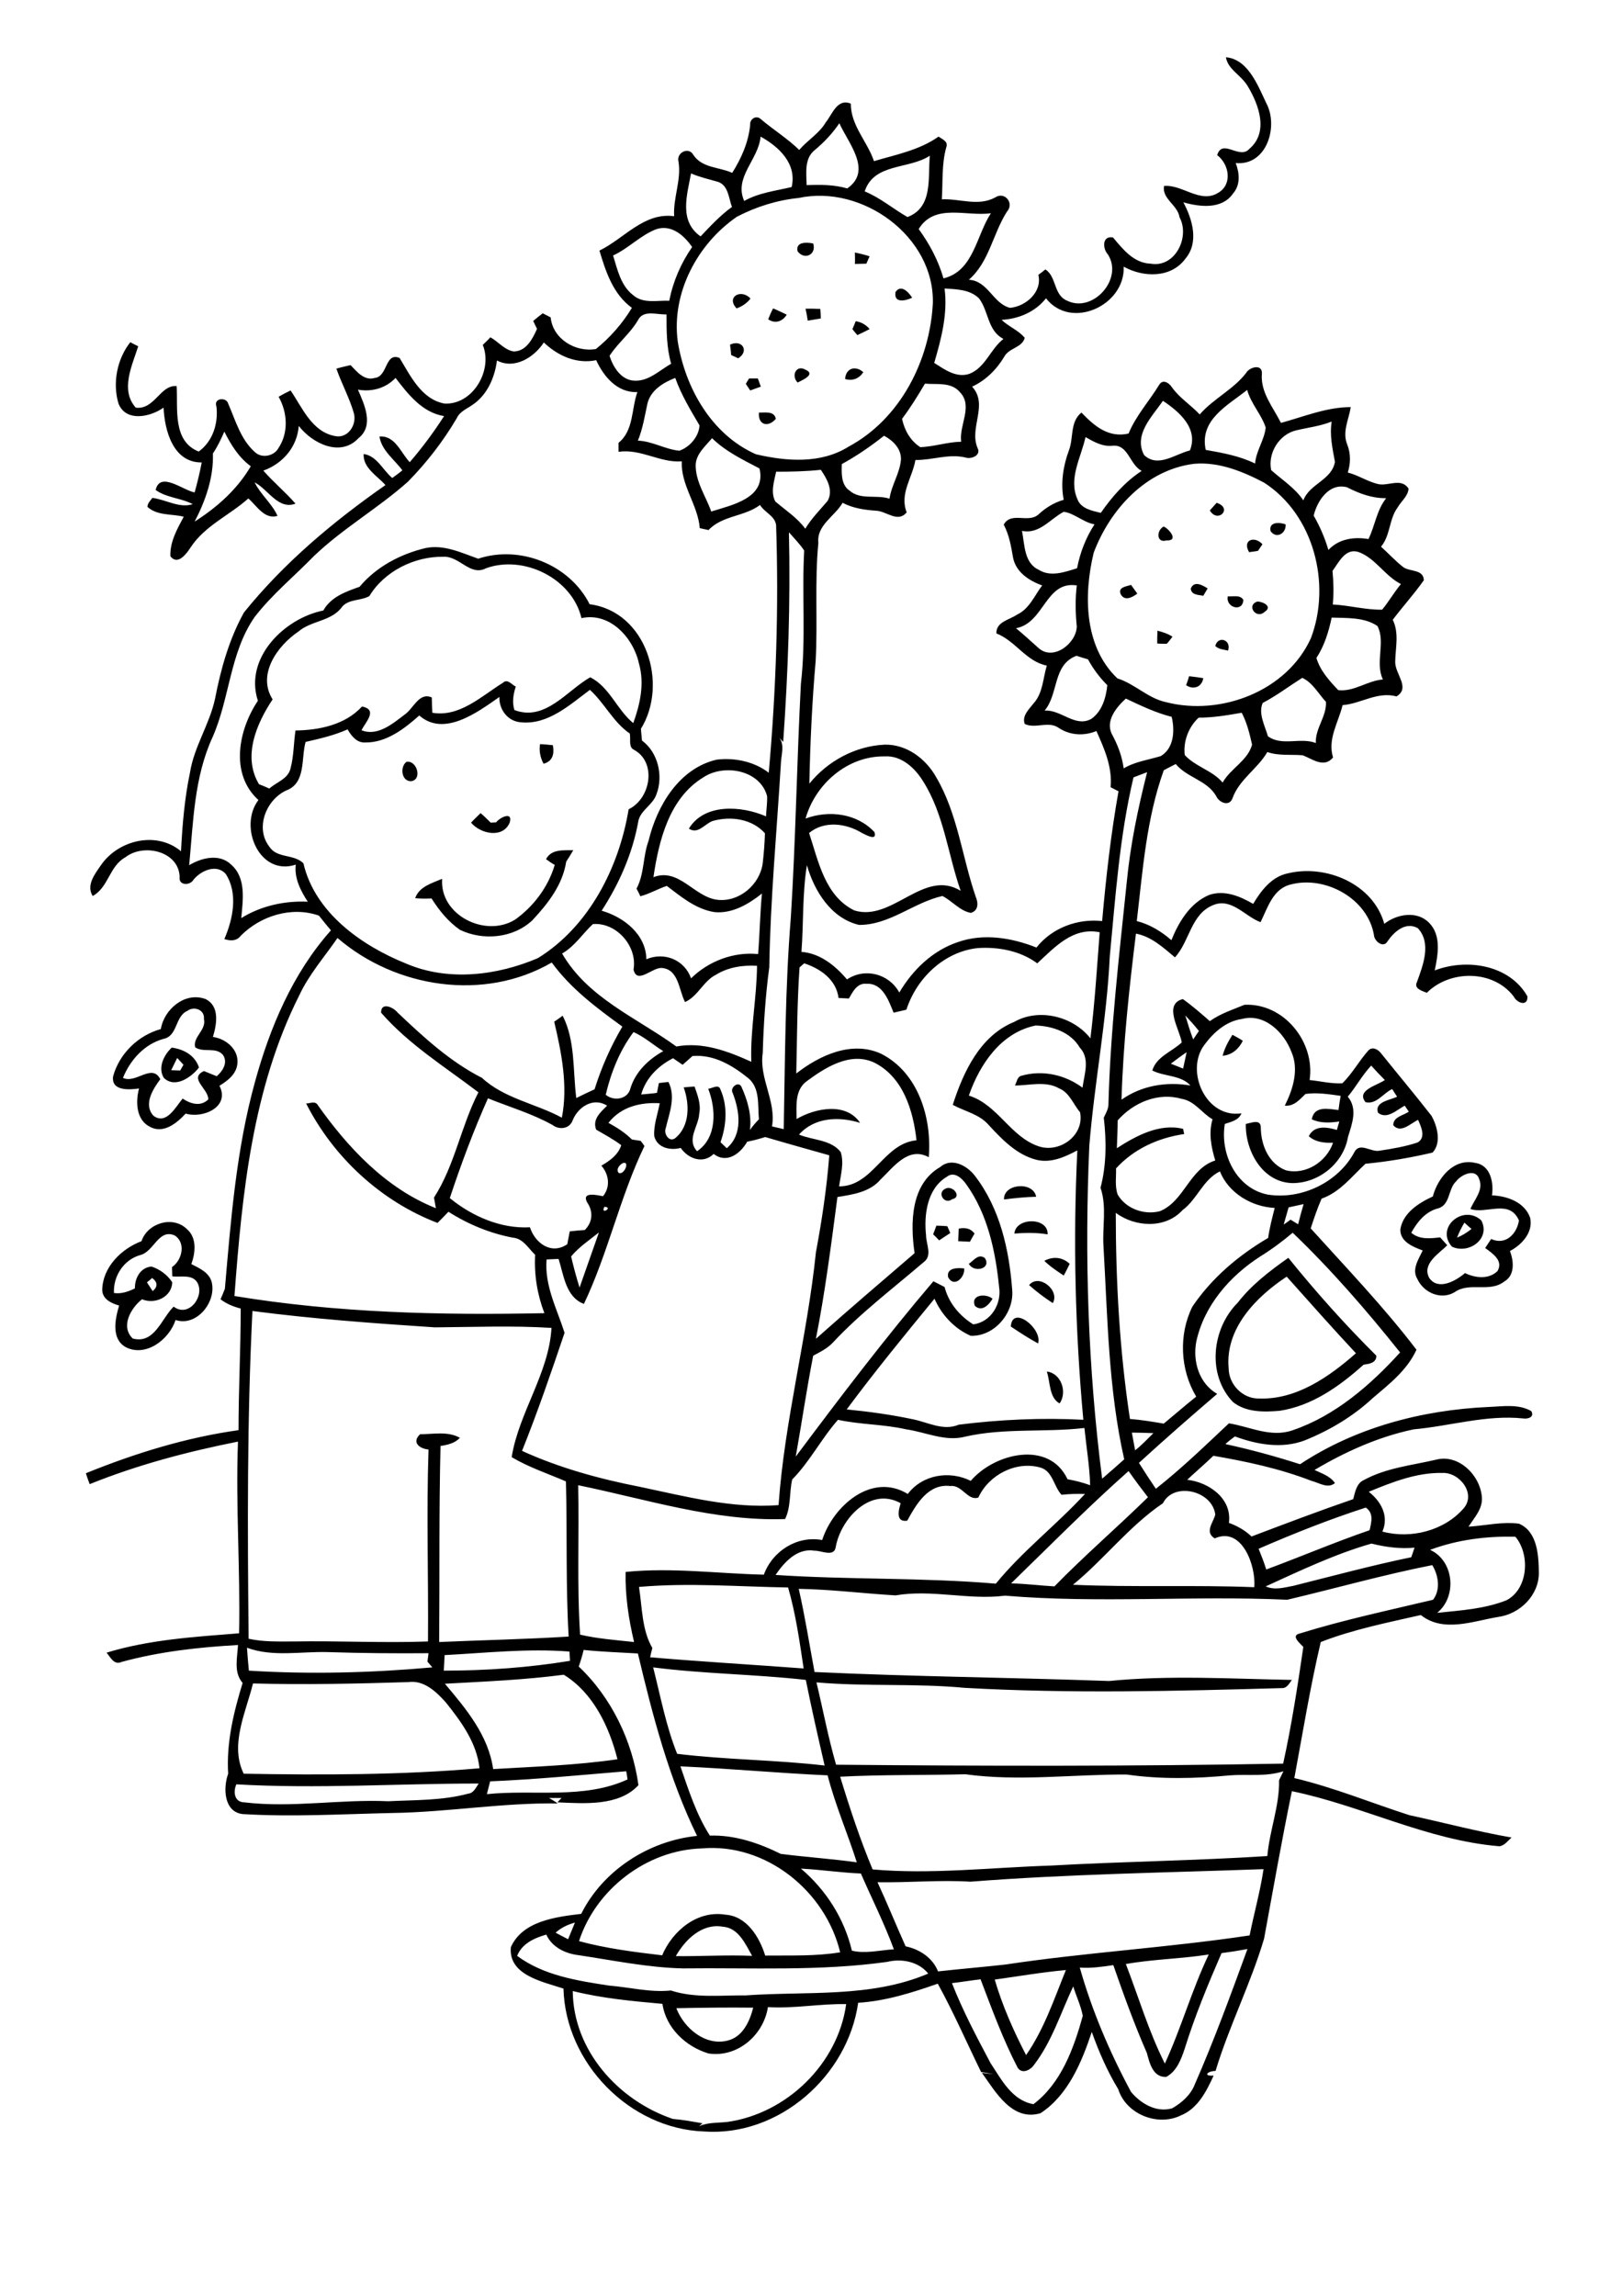 <?xml version="1.0" encoding="utf-8"?>
<!-- Generator: Adobe Illustrator 21.0.2, SVG Export Plug-In . SVG Version: 6.00 Build 0)  -->
<svg version="1.2" baseProfile="tiny" id="Layer_1" xmlns="http://www.w3.org/2000/svg" xmlns:xlink="http://www.w3.org/1999/xlink"
	 x="0px" y="0px" viewBox="0 0 595 842" overflow="scroll" xml:space="preserve">
<g>
	<path d="M384,503c5.3,0.6,7.6,7.6,4.7,11.7C384.8,512.6,385.3,506.8,384,503 M370.8,486.5c0.5-8.1,11.7,0.8,10,6.2
		C377.3,490.8,374.1,488.7,370.8,486.5 M357.6,478.9c-1.6-4.2,4.1-4.6,6.5-2.6C362.8,478.5,360.2,481.3,357.6,478.9 M377.5,471.3
		c3.6-4.4,11.4,1.9,8.7,6.6C383.1,475.9,380.2,473.7,377.5,471.3 M347.8,468.4c-0.7-3.5,3.5-3.5,5.9-3.2
		C354,468.6,349.9,472.4,347.8,468.4 M450.7,501.7c0,6,5.1,11.3,11.1,11.2c13.7,0.5,25.7-7.9,35.6-16.6c-8.6-9.2-17-18.7-25.4-28.1
		C460.8,475.6,449.4,487.2,450.7,501.7 M454,477.8c5.1-6.6,11.8-11.7,18.6-16.5c10.1,12.5,20.9,24.6,32.3,35.9c0,2.7-2.7,3-4.7,3.3
		c-8.8,7.9-18.9,15.1-30.8,16.9c-5.8,0.5-12.3,0.6-17.1-3.2C442.7,504.2,444.5,487.3,454,477.8 M383.1,462.4
		c3.2-1.7,6.6-1.4,9.3,1.1c-0.7,1.4-1.4,2.9-2.2,4.3C387.7,466.1,385.2,464.5,383.1,462.4 M355.4,463.5c1.8-1.2,3.5-3.9,5.9-2.1
		C363.8,465.4,357.2,466.9,355.4,463.5 M351.7,450.6c2.3-0.5,4.4-0.1,5.8,1.8c-0.4,0.7-1.3,2.2-1.7,3c-1.4-0.1-2.9-0.1-4.3-0.2
		C351.6,453.7,351.6,452.1,351.7,450.6 M343.5,449.5c1.3,0,2.7,0.1,4,0.2c0.3,0.6,0.8,1.9,1.1,2.5c-1.4,0.9-2.7,1.8-4.1,2.7
		c-0.5-0.6-1.6-1.7-2.2-2.2C342.7,451.6,343.1,450.5,343.5,449.5 M372.1,452.4c0.5-6,12.5-6.1,12.2,0.3
		C380.2,452,376.1,452.1,372.1,452.4 M53.9,470.3c0.7,1.1,1.4,2.1,2.1,3.2c2-1.6,1.8-3.4-0.2-4.8C55.4,469.1,54.4,469.9,53.9,470.3
		 M51.4,460.3c-6,1.7-9.9,7.7-9.6,13.9c2.7,0.4,5.3-0.5,7.7-1.7c-0.1-3.7,2-7.7,6.1-8c3,1,5.8,3,7.6,5.8c-0.2,5.4-6.4,8.2-11.1,6.2
		c-4.1,3.2-8,10-3.4,14.4c8,2.1,10.5-7.3,15-11.7c5.5,4.2,11.5-3.8,8.7-8.8c-1.9-3.2-6.1-1.9-9.2-2.3c0-0.9-0.1-2.6-0.1-3.4
		c3.7-2.5,5.2-8.9,1-11.6C58.1,450.5,56.5,459.1,51.4,460.3 M51.9,455.2c2.2-6.6,11.4-9.5,16.6-4.5c3.8,3.2,3.2,8.7,1.7,12.9
		c2.9,1.5,6.4,3,7.4,6.4c2,7.3-5.4,16.7-13.2,14.1c-2.3,7.1-10.8,13.7-18.2,10c-5.5-3-4-10.3-2.5-15.3c-2.9-0.8-6.2-2.4-6.2-5.8
		C37.7,464.7,44.5,458,51.9,455.2 M537.2,448.4c-1.1,1.8-2,3.6-2.7,5.5c1.9-0.8,3.7-1.9,5.3-3.2C538.9,450,538.1,449.2,537.2,448.4
		 M532.6,457.2c-6.2-7.1,4.3-15.7,10.8-9.6C546.9,454.4,538.7,460.1,532.6,457.2 M346.7,436c2.7-1.6,6.4,3,2.6,3.8
		C346.5,442,343.6,437.5,346.7,436 M368.3,439.9c-0.3-5.8,10.7-6.8,11.8-1C376.1,439,372.2,439.4,368.3,439.9 M534.2,433.2
		c-3.1,2.8-2.1,8.8-6.8,10c-4.5,1.2-7.5,4.9-9.7,8.9c3,2.6,7,2.1,10.6,1.7c0.9,1,1.7,1.9,2.6,2.9c-3.1,3.1-9.4,6.8-6.6,12
		c3.3,4.7,9.7,1.1,13.1-1.8c3.8,1.8,8.6,2.4,11.9-0.7c2.3-3.9-1.8-6.5-4.5-8.5c0.7-1.1,1.5-2.2,2.2-3.3c5.3,2.4,9.4-1.8,10.2-6.8
		c-3.5-8-11.9-2.2-17.8-4.2c1.4-3.5,4.9-6.9,3.2-11C541.3,428.3,536,430.8,534.2,433.2 M525.6,438.8c1.8-6.8,7.7-14.2,15.6-12.3
		c5.6,0.8,6.8,7.3,6.1,11.9c5.6,0.2,12,2.5,14,8.2c1.2,5.3-3,9.9-7.4,12.2c1.4,3.7,1.9,8.9-2.1,11.2c-5.4,4.2-12.7,0-18.2,3.9
		c-5,3-11.4,0.2-13.7-4.9c-2.1-3.5,0.5-7.2,2-10.4c-3.5-1.3-8.4-3.2-8.2-7.8C514.7,444.8,520.4,441.2,525.6,438.8 M62.8,392.5
		c0.8,0,2.5,0.1,3.3,0.1c0.3-0.5,0.9-1.6,1.2-2.1c-0.8-0.8-1.5-1.7-2.3-2.5C64.3,389.4,63.6,390.9,62.8,392.5 M60.1,395.3
		c-2.3-3.7,0-8.4,2.9-11.1c4.4,0.6,8.5,2.8,10,7.3C70.2,395.1,64.2,399.3,60.1,395.3 M448.5,387.2c0.7-2.8,2.1-5.3,3.6-7.7
		c1.3,0.7,2.6,1.4,3.8,2.2C454.5,384.6,452,386.9,448.5,387.2 M68.8,370.7c-4.7,2-3.5,9.2-8.8,10.3c-7,1.9-12.2,7.7-14.9,14.3
		c4.7,2.3,10.7-5.5,13.7,0.5c-2.7,3.6-6.3,9.3-2.5,13.4c4.7,3.5,8.1-3.2,10.7-6.3c2.8,1.9,6.6,3.1,9.4,0.3c0.1-3.9-7.3-7.7-1.6-10.4
		c1.6,0.6,3.1,1.3,4.7,1.9c2.2-1.9,4.2-5,2.3-7.8c-2.6-3.1-7.1-0.7-10.2-2.8c-1-3.8,4.2-6.3,3.2-10.4
		C75.2,370.3,71.1,368.9,68.8,370.7 M59,377.4c1.2-7.3,8.9-13.8,16.4-11c5.3,2.6,4.1,9.3,2.7,13.9c4.7,0.6,9.4,4.5,9,9.5
		c-0.2,4-3.5,6.5-6.6,8.4c4,7.8-6.1,12.1-12.4,10.2c-3.2,3.5-8.1,7.5-13,4.9c-5.2-2.5-5.4-9.2-4.1-14.1c-3.6,0.5-10.3,1-9.5-4.5
		C43.8,386.4,50.7,379.7,59,377.4 M200.3,315.1c2-3.8,6.4-3.2,10-3.3c-0.8,1.4-1.7,2.8-2.6,4.2c-1.3,8.5-6.7,15.4-12.4,21.5
		c-7,6.6-18.1,7.6-26.6,3.5c-4.3-3-7.6-7.1-10.4-11.5c-2,0.1-4,0.1-6-0.1c1.5-4.3,6.2-5.5,9.9-7.1c-1,13.3,15.8,21.7,26.7,15
		c6.8-4.8,12.2-12,14.6-20.1C202.7,316.8,201.1,315.7,200.3,315.1 M172.8,301.7c1.1-1.2,2.3-2.3,3.5-3.5c1.3,1.1,2.5,2.3,3.7,3.5
		c0.5,0,1.5-0.1,2-0.1c1.3-1.8,6.2-4.2,5,0C184.6,307.6,176.3,305.9,172.8,301.7 M149.1,279.4c3.9-0.7,5.9,6.6,1.7,7.1
		C147.3,286.6,146.6,281.3,149.1,279.4 M198.1,272.9c1.6,0.1,3.1,0.2,4.7,0.4c0.6,3.1,0,5.9-3.4,6.8
		C198.2,277.9,197.7,275.4,198.1,272.9 M436.2,248c1.7,0.2,3.4,0.4,5.2,0.7c-0.5,3.3-3.6,4.4-6.3,2.6
		C435.4,250.5,436,248.8,436.2,248 M445.8,236.9c1-3.9,6-2.3,4.7,1.7C448.9,238.2,447.1,238.2,445.8,236.9 M424.6,231.3
		c1.9,0.5,3.8,1.1,5.5,2.2c-0.5,0.7-1.5,2-2.1,2.6c-0.9,0-2.6,0-3.5-0.1C424.5,234.5,424.5,232.9,424.6,231.3 M461.3,220.6
		c2.2,0.1,5.6,1.9,2.6,3.8C460.8,227.3,457,221.9,461.3,220.6 M450.4,218.7c1.9,0.2,4.5-0.7,5.7,1.3
		C455.9,224.7,449.5,222.8,450.4,218.7 M411.1,217.9c-1.1-2.6,2.1-2.8,3.8-3.4c0.6,0.8,1.7,2.4,2.3,3.2
		C415.4,219.1,412.5,220.6,411.1,217.9 M436.8,215.9c1.2-3.1,4.3-1.3,6.2-0.1c-0.4,0.7-1.2,2-1.6,2.7
		C439.6,218.1,437.1,218.3,436.8,215.9 M458.2,202.5c-2.6-4.5,2-6.1,4.9-2.9c-0.4,0.6-1.2,1.8-1.6,2.4
		C460.7,202.2,459,202.4,458.2,202.5 M427.9,198.2c-3.8,1.1-3.7-3.8-1-5.1C429,194.1,432.5,198.4,427.9,198.2 M466.1,194.8
		c-0.8-3.5,3.3-3.3,5.5-2.5C471.9,195.6,468.2,197.8,466.1,194.8 M443.8,187.2c0.6-0.7,1.9-2.1,2.5-2.8
		C452.4,186.4,446.7,192.1,443.8,187.2 M278.4,151.3c2.2,0.1,5.6-0.7,6.2,2.3C281.8,156.9,278,155.9,278.4,151.3 M274.8,138.8
		c0.8,0,2.4,0,3.2,0c0.4,1,0.7,2,1.1,3c-1.3,0.5-2.6,0.9-3.9,1.4c-0.4-0.6-1.2-1.8-1.6-2.4C273.8,140.3,274.5,139.3,274.8,138.8
		 M292.6,140.3c-2.5-2.5-0.5-6.7,2.9-4.7C299.4,137.3,294.3,139.4,292.6,140.3 M310,139c0.3-4.1,3.9-5,6.7-2.5
		C315.1,138.9,312.7,139.8,310,139 M267.8,126.4c4.4-2.1,7.2,2.4,3,5c-0.6-0.3-1.9-0.9-2.6-1.2C268.2,129.3,267.9,127.4,267.8,126.4
		 M313.9,117.8c2,0.3,3.8,1.3,5.1,2.9c-1.5,0.8-3,1.5-4.5,2.2c-0.5-0.6-1.4-1.6-1.8-2.2C313,120,313.6,118.6,313.9,117.8
		 M283.6,113.1c1.7,0.7,3.3,1.5,5,2.3c-1.6,2.6-4.3,3.4-6.8,1.7C282.3,115.8,282.9,114.4,283.6,113.1 M295.5,113.2
		c1.8,0,3.6,0,5.4,0.1c0.1,0.9,0.2,2.6,0.2,3.5c-1.6,0.3-3.2,0.5-4.8,0.8C296.1,116.1,295.8,114.6,295.5,113.2 M270.2,113.1
		c-4-4.3,1.8-7.3,5.1-3.6C274,111.2,272.2,112.4,270.2,113.1 M328.5,107.1c2-3,4.9,0.1,6.1,2.1C332.2,110.3,327.8,111.4,328.5,107.1
		 M313.6,92.6c1.8,0.4,3.6,0.8,5.4,1.4c-0.3,0.7-0.9,2-1.2,2.7c-1.4,0-2.8,0.1-4.2,0.1C313.7,95.7,313.6,93.7,313.6,92.6
		 M292.6,92.2c-0.9-3.6,3.4-3.4,5.7-2.9C299.6,93.4,295.1,95.5,292.6,92.2 M248.1,736.5c2.8,7.3,10.6,13.9,18.7,11.9
		c5.6-1.3,8.2-7,9.5-12.1C266.9,736.2,257.5,736.3,248.1,736.5 M210.1,730.2c0.2,21.8,16.7,40.1,36.7,46.9c3.7,0.3,7.3,1,10.9,1.6
		c-0.3,0.3-1,0.8-1.3,1.1c3.3-1.5,7-1.2,10.5-1.6c21.7-3.1,40.5-21.3,43.5-43.2c-9.6-0.2-19.1,1.7-28.7,1.1
		c-1.6,10.3-11.2,18.6-21.8,17c-8.3-2.5-15.6-9.3-16.9-18.2C232,733.9,220.9,732.9,210.1,730.2 M349.2,727.3
		c4,10.2,9.1,19.8,14.2,29.4c4,6,7.8,13.6,15.7,15c10.2-7.7,14.8-20.5,18.1-32.4c-0.7-3.7-2.4-7.2-3.5-10.8
		c-4.6,9.7-7.8,20.2-14.4,28.8c-1.3,1.9-4.4,3.5-6,1c-5.4-10.4-9.4-21.4-13.6-32.4C356.2,726.3,352.7,726.9,349.2,727.3 M364.9,726
		c2.8,9.6,6.9,18.8,11.5,27.7c6.6-9.5,10.3-20.6,14.6-31.2C382.2,723.3,373.6,724.8,364.9,726 M413,720.3
		c4.7,12.2,8.4,24.8,14.3,36.5c6-13,9.9-27,16.1-40C433.3,718.4,423,718.5,413,720.3 M448.1,716.3c-5,11.5-9.8,23.1-13.5,35
		c-1.3,3.9-2.9,8.3-6.8,10.4c-4.9,0.2-6.1-5.1-7.1-8.8c-4.6-10.5-8.5-21.3-12.3-32.2c-4.1,0.6-8.2,1.2-12.3,0.9
		c4.5,15.9,11,31.1,18.8,45.6c3.6,4.3,9.3,7.7,15.1,6c3.5-2,6.8-4.9,8.3-8.8c7.1-16.2,13.2-32.9,19.3-49.6
		C454.3,715.4,451.2,715.9,448.1,716.3 M189.7,717.3c9.7,7.2,22,9.1,33.7,10.9c7.5,0.6,15.1,2.6,22.7,1.8c8.8,2.9,18.4,1.7,27.5,1.8
		c22.4-1.6,45.8,1,66.9-8c-3.5-4.4-9.8-5.6-15-4.3c-24.9,3.5-50,2.1-75,2.4c-13-0.3-25.8-3-38.6-4.9c-4.7-0.6-9.5-3-11.5-7.5
		C195.9,710.8,191.5,712.8,189.7,717.3 M247.9,717.4c9.3,0.1,18.7-0.5,28-0.1c-2.5-4.4-5-10.3-10.8-10.7
		C257.5,705.3,251.4,711.3,247.9,717.4 M203.8,708.8c1.5,0.8,3,1.6,4.6,2.4c0.8-2,1.7-4.1,2.5-6.1
		C208.3,705.8,205.8,707,203.8,708.8 M356,690.1c-11.3-0.7-22.7,0.4-34.1,0.2c3.6,7.8,6.8,15.7,10.3,23.5c5.2,1.1,9.9,4.2,11.9,9.2
		c8.2-0.9,16.4-1.6,24.6-2.5c29.8-4.5,59.9-6.2,89.7-10.7c1.6-8.1,3.9-16.1,5.1-24.3C427.7,686.8,391.7,687.3,356,690.1
		 M293.8,685.3c9.2,7.8,15.9,18.3,18.7,30.1c5,1.2,10.3-0.2,15.4-0.5c-3.5-9.5-8.1-18.6-12.1-27.8
		C308.5,686.8,301.2,685.7,293.8,685.3 M257.4,677.9c-20.1,0.6-38.8,14.9-45,34c10,2.7,20.3,4,30.5,5.2c3.8-9,12.9-16.6,23.2-14.9
		c7.8,0.5,12.5,8.2,14.6,15c9.2-0.1,18.4,0.3,27.5-1.2C302.8,693.5,280.9,675.8,257.4,677.9 M86.7,654.4c-1.2,2.7-0.8,6.5,2.9,6.6
		c17.6,2.1,35.2-1.2,52.8-0.4c9.8-0.5,19.8-0.2,29.4-2.8c2-0.2,2.8-2.3,3.8-3.7C146,654.1,116.4,656.1,86.7,654.4 M451.2,651.1
		c-12.6,1.2-25.4,1.5-37.9-0.3c-19.7-0.1-39.6,2.6-59.2-0.1c-15.3,0.4-30.6,0.1-45.9,0.9c3.5,11.5,7.3,23,11.9,34
		c21.3,1.9,43.5-0.7,65.2-1.4c26.5-1.5,53.1-1.8,79.6-3.5c0.8-9.4,4.5-18.4,4.3-27.8c0.5-1.1,1.1-2.2,1.6-3.3
		C464.3,651.7,457.6,650.6,451.2,651.1 M179.8,653.3c-0.4,1.6-0.8,3.1-1.2,4.7c17.1-1.8,35.5,2,51.6-5.4c-0.1-0.7-0.3-2.2-0.5-3
		C213,651,196.4,652.6,179.8,653.3 M249.6,647.8c3,8.7,5.8,17.6,10.8,25.4c9.1-0.3,17.9,2.7,26,6.7c9.3,1.2,18.7,1.8,27.9,3.1
		c-3.4-10.7-7.9-21-10.7-31.9C285.7,650.3,267.7,648.6,249.6,647.8 M92.8,617.4c-2.6,10.6-8.6,22.5-3.4,33.1
		c28.8,0.5,57.8,0.5,86.5-2c-1-9.3-6.7-17.1-12.4-24.2c-3.5-3.9-8-8.2-13.7-7.4C130.8,617.5,111.8,617.9,92.8,617.4 M163.2,617.5
		c7.7,9.1,16,19,17.7,31.3c15.2-0.9,30.5-1.4,45.6-3.6c-3-11.9-8.9-24.4-19.7-31C192.3,616.1,177.7,616.7,163.2,617.5 M239.6,611.5
		c2.7,10.6,4.7,21.5,8.8,31.7c17.9,2.2,36.1,2.2,54.1,4.3c-2.4-10.4-4.8-20.9-6.9-31.4C277,614,258.2,613.9,239.6,611.5 M163.1,607
		c-0.1,1.9-0.2,3.8-0.3,5.7c15.5,0,31-1.1,46.3-3.6c-0.1-1.1-0.1-2.2-0.2-3.4C193.6,604.5,178.3,606.2,163.1,607 M90.6,604.3
		c0.2,2.8,0.4,5.6,0.7,8.4c22.4,1.4,45,0.8,67.3-1.2c-0.4-0.5-1.3-1.5-1.8-2.1c0.1-0.8,0.3-2.3,0.4-3.1c-12.3,0.1-24.6,0-36.9-0.4
		C110.4,605.6,100.1,607.8,90.6,604.3 M234.4,582c1.2,7.5,1,15.7,4.9,22.4c-0.3,1.1-0.6,2.3-0.8,3.4c18.7,1.6,37.5,2.7,56.3,4.1
		c-1.5-10-2.9-20-5.7-29.7C270.8,581.9,252.6,580.4,234.4,582 M472.2,586.7c-34.5-1.6-69.1,1.4-103.5-1.5
		c-13.4,1.7-26.8-2.4-40.2-0.1c-11.8-0.7-23.6-2.2-35.5-2.4c2.3,10.1,3.9,20.3,5.8,30.5c36,1.7,72,2,108,3.3
		c22.3-2.2,44.8-0.8,67.1-0.4c-1,1.3-1.8,3.1-3.7,3c-38.8,1.1-77.6,2.1-116.4-0.1c-18-1.7-36.2-0.4-54.3-2c2.4,10,4.3,20.2,7.2,30.2
		c54.7,0.5,109.4,0.6,164-0.4c3.1-14.1,5.3-28.4,7.4-42.8c-1.2-1.3-4.7-4.1-1.4-4.9c16.1-5,32.6-8.5,49-12.4c2.8-3.7,2-8.9-0.3-12.7
		C507.6,577.5,490,582.5,472.2,586.7 M464.3,581.8c3.3,1.5,6.8,0.4,10.1-0.2c14.4-3.6,28.8-7.5,43.3-10.5c0.4-1.2,0.8-2.3,1.2-3.5
		c-5.3,0.5-10.6-0.2-15.8-1.5C489.8,569.9,477,576,464.3,581.8 M524.6,568.4c8.8,4,10,17.1,2.6,23.1c8.6-0.9,17.3-1.4,25.4-4.6
		c8.1-4.2,8.7-16.9,3.3-23.3C545.3,563.3,534.5,564.7,524.6,568.4 M461.7,568c1,2.5,2,5,2.8,7.6c12.7-4.7,25.1-10,37.9-14.4
		c0.7-3,1.6-6.3-1.4-8.3C487.7,557.2,474.6,562.4,461.7,568 M426.6,551.3c-12.4,8.4-21.5,20.5-33,29.9c22.2,1,44.4,0,66.5,0.9
		c0.7-7.8-4.5-22.4-14.5-17.9c-3.8-2.3-0.6-5.7,0.2-8.7C444.8,546.7,430.6,543.3,426.6,551.3 M502.1,547.1c4.5,3.5,7.5,8.9,5,14.6
		c10.4,2.8,22.6-0.3,29.7-8.4c4.9-5.4-1.4-13.5-7.8-13.1C519.7,540,510.6,543.6,502.1,547.1 M370.9,580.7c5.3,0.1,10.6,0.8,15.9,1.1
		c11-11.3,23-21.6,34.3-32.7c-2.4-3.1-4.8-6.3-7.1-9.6C399.1,552.7,385.1,566.9,370.9,580.7 M358.9,549.2c-3.9,1.4-6-4.8-10.3-4.2
		c-8.1-1-12.5,6.7-15.8,12.7c-4.3,0.7-3.2-3.9-2.4-6.4c-11.1-6.2-21.9,5.7-23.8,15.9c-0.5,4.1-5.3,1.4-7.9,1.5
		c-6.3-1-11,4.2-14.2,8.9c26.9,1.8,53.9,0.9,80.8,3.2c9.8-12,22.2-21.5,32.7-32.9c-2.9-0.1-5.8,0-8.6,0.3c-2.9-3.1-3.2-8.7-7.8-10
		C372.7,535.7,362.7,540.9,358.9,549.2 M415.2,525.4c0.4,2.2,0.8,4.3,1.2,6.5c2.4-1.9,4.5-4.1,6.7-6.3
		C420.5,525.5,417.8,525.4,415.2,525.4 M307.4,520.7c-6.1,6.9-10.3,15.3-16.8,21.9c-1.1,4.8-0.4,10-2.6,14.5
		c-25.9,0.9-50.9-7.3-75.9-12.4c0.4,18.3-0.5,36.6,0.7,54.8c6.5,1.5,13.2,2,19.8,2.7c-2-8.4-3.3-17-3.1-25.7
		c16.9-1.7,33.8,0.6,50.7,1c3.2-8.7,12.2-14.4,21.4-12.7c4-12.4,18.1-25,31.4-16.9c5.4-7.1,15.3-8.7,23.1-4.8
		c8.6-10.1,28.7-15.1,35.5-0.6c2.8,0.5,5.6,1.2,8.3,2.2c-0.2-7.1-1.4-14-2.1-21c-14.5,1.7-29.4-0.1-43.8,3.2
		c-7.3,1.9-14.5-1.7-21.6-2.7C324.1,522.3,315.6,522.5,307.4,520.7 M92.6,480.8c-2,40.1-1.8,80.1-1.4,120.2c5.4,1.2,10.9,1,16.4,1
		c16.5-0.3,32.9,0.6,49.4,0c0.2-23.5-0.6-46.9,0.2-70.4c-3.3-0.3-6.3-2.6-3.1-5.6c4.9,0,10.1-1.2,14.6,1.3c-1.8,2-4.5,2.6-7.1,3
		c-0.6,24-0.3,47.9-0.5,71.9c15.8-0.7,31.7-1,47.5-2c-1.1-18.9-0.5-37.9-1-56.9c-6.7-2.9-13.7-5.2-19.9-8.9
		c2.6-16.3,13.7-30.8,14.6-47.4c-14.3-0.9-28.6-0.3-42.8-0.2C137,485.3,114.7,483.7,92.6,480.8 M462.3,460.8
		c-11.2,7.2-20.7,18.1-23.5,31.4c-1.3,7.2,1.1,15.2,7.7,19c-9.7,8.3-19.3,16.7-28.7,25.3c2,3.2,4.1,6.4,6.2,9.5
		c9.4-7.4,18.1-15.8,26.8-24c7.7,1.2,15.4,5.4,23.5,2.5c15.5-5.3,28.4-16.5,39.3-28.5c-12.3-15.4-25.2-30.3-39.4-43.9
		C470.4,455.3,466.5,458.2,462.3,460.8 M209.5,460.8c0.9,3.8,1.9,7.6,3.1,11.4c2.4-6.7,4.7-13.5,7.1-20.2
		C216.2,454.8,212.4,457.3,209.5,460.8 M472.7,442.8c-0.6,2.1-1.2,4.2-1.8,6.3c0.6-0.4,1.9-1.3,2.5-1.8c0.9,0.6,1.9,1.1,2.8,1.7
		c0.6-2.5,1.3-5,2-7.4C476.4,442,474.5,442.4,472.7,442.8 M221.7,442.6C220.1,445.8,225.2,442.7,221.7,442.6 M347.3,431.6
		c-7.2,4.3-8.4,13.9-7.6,21.4c0,3.3,2.5,7.6-1,10c-11.2,9.6-23,18.5-33.1,29.3c-2,2.2-4.7,3.5-7.3,4.9c-2.4,12.3-4.2,24.7-6.4,37
		c16.3-21.8,32.8-43.5,50.5-64.3c1.4,0.7,2.7,1.4,4.1,2.1c1.5,5.8,5.4,10.5,10.5,13.7c6.5-0.8,10.5-7.5,9.5-13.7
		c-1.3-13.1-4.2-26.7-12-37.6C352.9,432.1,350,429.4,347.3,431.6 M433.8,443.8c-6.3,6.9-17.4,6.3-24.5,1c0,25.2,1.4,50.6,5.2,75.6
		c4.1,0.3,8.2,1,12.4,1.7c4-3.3,7.9-6.7,11.9-9.9c-5.9-9.9-6.5-22.7-1.4-33c7.1-10.5,16.9-18.8,27.8-25.2c0.5-3.7,1.5-7.4,2.4-11
		c-8.4-0.4-16.9-5.4-20.1-13.4C441.3,432.6,439.2,439.8,433.8,443.8 M228.4,426.6c-1.1,0.6-2.5,2.2-1.5,3.5
		C228.9,431.3,231.3,425.5,228.4,426.6 M223.2,411.8c3.1,1.7,6.1,3.6,8.6,6.1c1,0.2,2.1,0.3,3.2,0.5c0.4,0.5,1.1,1.4,1.4,1.9
		c-9,18.7-13.3,39.2-22.2,57.9c-6.7-2.5-7.4-10.6-9.3-16.5c-1.5,0.1-2.9,0.1-4.4,0.2c-0.8,9.6,3.8,18.1,6.6,26.9
		c-4.9,14.5-9.9,29.1-15.6,43.3c13.8,6.3,28.5,10.3,43.3,13.2c16.7,3.5,33.6,8,50.8,6.7c2.2-31.2,10.5-61.6,13.7-92.7
		c2.2-11.8,4-23.7,4.9-35.6c-7.8-2.2-15.7-4.4-23.5-6.7c-2.2,0.7-4.4,1.3-6.6,1.7c-2.5,4.4-7.5,8.2-12.3,4.5
		c-3.9,3.8-9.3,1.8-12.1-2.2c-3.8,1-8.6,0-9.7-4.3c-0.3-4.1,1.3-8.1,2-12.1C234.9,404.2,227.8,405.9,223.2,411.8 M165,439.4
		c8.2,6.7,18.8,11.3,29.4,10.7c1.9,5.9,7.9,10.2,13.7,6.2c0.3-1.6,0.6-3.2,0.9-4.7c1.8-0.2,3.6-0.4,5.5-0.5
		c2.9-2.8,3.2-6.8,0.9-10.1c-2.2-4.1,3.6-2.7,5.8-2.3c2.8-3.4,2.2-8-0.6-11.2c3.1-1.8,6.1-3.9,7.3-7.5c-2.9-2.2-6.1-3.9-9.2-5.7
		c-1.5-3.8,1.6-6.4,4-8.8c-5-3.2-10.6,0.4-12.6,5.3c-1.1,3.2-4.9,3.7-7.4,1.8c-7.5-4.2-15.8-6.6-23.7-9.8
		C173.7,414.7,169.1,427,165,439.4 M410,410.9c0,3.4-0.2,6.8-0.3,10.2c7.1-4.6,15.7-9.2,24.3-7.1c0.1,0.5,0.3,1.4,0.4,1.9
		c-9.5,1.4-18.4,5.4-25,12.6c0.1,3.2-0.5,6.5,0.6,9.6c3,5.2,9.7,7.6,15.5,6.1c9-3.7,10.8-15.6,20.3-18.6c-1.5-4.9-2.5-10.1-1-15.1
		c-4-2.3-6.5-6.7-11.3-7.5C424.9,400.5,415.8,404.3,410,410.9 M295.7,396.7c-4.2,3.3-3.5,9-3.5,13.7c6.8-4,18.2-6.3,23.3,1.4
		c-7.7-2.4-16.7-2.1-22.4,4.3c5,2.1,11.7,1.8,15.3,6.4c1.3,4.1,0,8.4-0.6,12.6c12.5,0,16.3-15.8,28.4-16.9
		c-1.2-10.9-4.9-23.2-15.5-28.5C311.9,385.6,302.7,391.5,295.7,396.7 M254,387.3c-1.2,1.1-2.4,2.2-3.6,3.2c-1.2-0.8-2.3-1.6-3.5-2.4
		c-5.5,2.8-10,7.3-11.7,13.3c1.9-0.2,3.8-0.3,5.8-0.6c0.2-1.2,0.5-2.4,0.7-3.6c0.9-0.1,2.6-0.3,3.5-0.4c2.8,5.5,0.3,11.5-1,17
		c-0.8,2,1.3,5.3,3.5,3.6c5.4-4.4,5.3-12.5,3.1-18.6c1-0.1,3-0.3,4-0.3c1.1,3.2,2.4,6.5,1.7,9.9c-0.2,4.7-4.8,9.4-0.8,13.8
		c7.4-4.9,7-15.5,4.1-22.9c1.4-0.1,3.9-1.9,4.5,0.3c2.7,6.1,2.2,13.1,0,19.3c0.6,0.6,1.8,1.7,2.3,2.2c6-5.1,4.7-13.7,2.2-20.2
		c-1.2-1.9,1.9-4.5,3.1-2.5c2.3,5,3.9,10.5,3.2,16c1-1.4,2.1-2.7,3.3-3.9c-0.5-5,0.5-11.3-3.8-15C268.9,390.9,262,386.6,254,387.3
		 M429.5,390.1c1.5,0.6,3,1.2,4.5,1.8c0.4-2,0.9-4,1.3-6C433.3,387.2,431.4,388.7,429.5,390.1 M222.2,401.5c3,2.5,8.2,1.7,9.1-2.5
		c1.9-6,6.6-10.5,12-13.5c-3.7-2.3-6.9-5.2-10.9-7C227.3,385.3,224.1,393.4,222.2,401.5 M379.9,376.1c-12.7,2.6-20.5,14.2-24.5,25.7
		c10.6,3.3,15.2,15.1,25.6,18.6c7.7,2.6,16.9-4,15.2-12.5c-2.5-2.9-3.8-7.1-7.6-8.7c-5-2.9-10.9-1.1-16.3-1.1
		c0.7-1.2,0.8-3.3,2.5-3.6c7.7-2.2,16-0.3,22.3,4.4c0.6-4.8,2.9-10.6-1-14.7C392.8,378.6,386.2,376.3,379.9,376.1 M441.8,383.2
		c-7.2,9.6,0.6,27.1,13.6,25.1c-1,2.6-3.8,3.1-6.1,3.9c-1.8,11,4.2,23.6,15.7,25.9c12.4,2,26-4.5,31.9-15.7c2-3.6,6.1,0.3,9.2-0.4
		c4.7-0.7,9.4-1.5,13.9-3c3.2-1.8,1.3-5.8,0.2-8.3c-2.8,1.3-6.3,5.1-9.1,2c-0.1-3.1,3.7-3.6,5.7-5c-0.5-0.7-1-1.5-1.5-2.2
		c-2.9,1.5-6.5,5.2-9.8,2.6c-1.4-4.1,4.5-4.6,7-5.9c-0.6-0.9-1.2-1.8-1.8-2.8c-3.3,1.5-5.8,5.8-9.8,4.8c-3.5-4.4,4.3-6.1,7.1-8.1
		c-1.7-1.7-3.4-3.5-5-5.3c-3.3,3.5-5.5,7.7-8.6,11.4c3.7,4.4,1.6,9.9,0.1,14.7c-1.6,9.6-10.5,16.9-20.2,17
		c-11.1-0.1-17.5-11.7-17.3-21.7c2.1-0.4,5.6-2,5.5,1.5c0.1,6.3,2.9,13.1,9.2,15.5c7.3,1.8,14.9-3.1,17.3-10.1
		c-3.2,0.1-6.4-0.2-8.9-2.4c2-4.1,6.6-3.4,10.3-2.3c0.3-1,0.6-2.1,0.9-3.1c-3.4,0.5-6.9,0.7-10.1-0.8c0.9-5.1,6.1-3.8,9.8-3.4
		c0.2-1.8,0.5-3.5,0.8-5.2c-4.3-0.6-8.6-1.3-12.9-0.7c-2.2,2.1-4.2,4.6-7.6,4.3c3-6,5.3-13.3,2.4-19.8c-2.7-7.1-9.9-14.2-18.1-12
		C449.8,374.5,445.2,378.6,441.8,383.2 M434.8,372.4c0.9,3,1.8,5.9,2.9,8.8c0.7-1,1.4-2.1,2.1-3.1
		C438.2,376.1,436.5,374.2,434.8,372.4 M123.8,344c-4.8,7-10.5,13.4-14.1,21.2C92.6,399.2,88.8,437.9,86,475.3
		c37.5,6.2,75.7,7.1,113.7,6.3c-2.6-6.8-3.8-14.1-3.4-21.4c-2.5-2.4-4.4-6-8.2-6.3c-8.4-1.6-16.4-4.9-23.6-9.5
		c-1.3,1.4-2.6,2.7-4,4.1c-20.7-7.9-38.2-24.1-48.2-43.8c1.3,0,2.9-0.9,4,0.2c11.2,15.9,25.2,30.9,43.6,38.2c-0.2-1-0.5-2.9-0.7-3.9
		c7.6-11.7,9.9-26.2,16.3-38.6c-12.2-9.3-25.5-17.5-35.7-29.2c-0.1-4,4.4-2.1,6-0.1c9.5,9,19.2,18,31,24c8.2,7.6,19.7,9.4,29.3,14.6
		c2.3-11.6-0.1-23.8-2.8-35.2c0.8-0.5,2.3-1.6,3.1-2.2c4.7,9.2,3.7,20.1,5,30.2c2.2-1.1,4.5-2.2,6.7-3.2c2.5-8,5.9-15.7,10.2-23
		c-9.5-6.9-18.9-13.9-25.9-23.5C177.6,367.4,145.2,362.4,123.8,344 M380.5,353.3c-6.2-4.6-14.3-6.1-21.8-5.6
		c-12.4,1.3-22.5,11.1-26.2,22.6c-1.6,0.4-3.1,0.7-4.7,1.1c-1.8-4.4-4-10.9-9.9-10.6c-3.5-0.4-5.1,3-6.5,5.4
		c-1.3-0.1-2.5-0.1-3.8-0.2c-0.8-6.7-6.7-10.8-12.6-12.7c-0.4,0.4-1.3,1.1-1.7,1.5c-0.9,12.9-0.9,25.9-1.2,38.9
		c8.6-6.7,20.3-12.1,31-7.3c13.8,6.9,18.8,23.7,17.6,38c-7.5-4.1-12.9,3.6-17.7,8.2c-3.9,4.6-10.2,5.5-15.8,6.4
		c-2.3,17.4-4.5,34.8-7.9,52c11.9-10.6,24.1-21,36.2-31.4c-1.6-11-1.5-25.3,9.4-31.6c4.1-3.6,9.8-0.6,12.7,3.2
		c9.2,11.9,12.6,27.1,13.7,41.8c0.8,8.5-6.5,17.2-15.2,16.9c-6-2.6-10.7-7.7-13.3-13.6c-11,13.4-21.9,26.7-32.2,40.6
		c8.1,0.8,16.2,1.9,24.2,3.6c5.6,1.1,11.2,4.4,16.9,2c15.1-1.9,30.5-2.6,45.7-1.8c-3-32.8-3.8-65.9-2.2-98.8
		c-4.5,2.4-9.6,4.7-14.8,3.5c-7.4-1.8-12.8-7.5-17.8-12.9c-3.4-3.9-8.7-4.9-13.1-7.3c3.9-12.1,10-25.3,22.5-30.4
		c9.1-5.2,21.6-2.1,28,6c1.6-12.9,2.4-25.9,3.4-38.9C393.6,339.9,386.9,347.4,380.5,353.3 M206.2,349.7
		c9.4,16.3,27.3,23.5,41.9,34.1c9.6-1.8,18.9,1.7,27.5,5.6c-0.4-11.8,2-23.4,2.1-35.2c-5.2-0.3-10.6,0.5-15.1,3.3
		c-4.6,2.3-6.5,7.8-11.3,10c-2.3-4.3-2.3-12-8.5-12.5c-3.5-0.3-9.1,6.2-10.4,0.6c1.5-8.6-6.3-17.4-14.9-16.7
		C213.8,342.3,210.9,347,206.2,349.7 M415.8,285.1c-5.1,21.5-6.6,43.7-8.7,65.7c-1.1,23.2-5.6,46.1-7.5,69.3
		c-1.8,40.8-0.5,81.7,4.7,122.2c2.7-2.3,5.4-4.7,8.1-7.1c-5.8-25.6-6.1-52-7.6-78c-0.5-7.2,1.3-14.6-1.1-21.6
		c2.2-8.2,2.2-17.3,1.2-25.7c0.7-1.5,1.6-3,1.7-4.6c0.7-27.3,3.9-54.4,6.7-81.5c1.3-13.7,4.1-27.2,7.5-40.6
		C419.1,283.8,417.5,284.5,415.8,285.1 M258,285.1c-12.5,7.6-16.3,23.1-18.3,36.6c9.4-3.6,14.9,7.3,23.5,8.3
		c8,0.9,15.6-5.6,16.6-13.5c0.4-3.6,0.7-7.2,0.8-10.9c-4.7-5.3-12.6-6.4-19.2-4.5c-3,1.1-5.3,5-8.7,2.8c5.7-9.4,19.4-8.4,28.3-4.5
		c0.1-2.5,0.5-4.9,0.4-7.4C278.9,282.4,265.6,280,258,285.1 M295.5,300.2c8.6-3.2,18.9-1.9,25.3,5c1,3.4-3.1,1-4.6,0.3
		c-5.8-3.6-13.9-4.6-19.4,0c3.4,10.3,5.8,23.1,16.6,28.4c13.9,4.3,25.5-15.5,39-7.2c-4.7-13.4-6.1-28.1-13.8-40.2
		c-3-4.9-8-9.5-14.1-9.1C310.9,277.2,299.1,287.5,295.5,300.2 M439.7,263.2c-3.7,3.4-5.7,8.7-5.1,13.7c3.9,4.3,10.1,5.6,13.9,10.1
		c2.9-5.2,9.2-8,10.8-13.9c-0.9-4-1.9-8.1-3.8-11.7C450.3,262.3,445.1,263.2,439.7,263.2 M407.8,269.1c2.2,4,3.8,8.2,4.4,12.7
		c4.2-2.5,9-3.1,13.6-4.5c4.9-2.9,5.2-9.5,4-14.4c-5.9-1.5-11.3-4.1-16.8-6.7C409.6,259.3,405.5,264.2,407.8,269.1 M191.1,264.9
		c-4.8-0.3-8.1-4.7-7.9-9.3c-8,5.6-20.3,14.8-29.4,6.8c-5.5,4.9-12.1,10-19.8,9.9c-3.1,0.2-5.1-2.4-6.5-4.8
		c-4.9,2.2-10.2,3.4-15.4,4.6c-1.7,6.1,0.2,15.1-7.1,17.8c-7.4,3.4-11.5,13.8-6.2,20.6c2.8,4.4,8.9,2.6,12.5,6.1
		c4.2,18.1,21.3,30.2,37.7,36.8c15.4,6.6,33.3,4.4,48.3-2c18.8-11.6,29.8-33.3,33.3-54.6c8.1-3.9,10.4-17.2,2-21.8
		c-2.2-1-1.1-4-1.6-6c-6.1-4.2-9.2-11.1-14.6-16C209,258.5,201,265.9,191.1,264.9 M463.2,257.8c-1.7,3.9,0.8,8.3,1.9,12.2
		c5.1,3.8,11.9,0.3,17.6,2.5c-0.3-5.4,4-9.7,3.7-15.1c-2.8-3-4.9-7.1-8.7-8.8C472.8,251.7,468.2,255.2,463.2,257.8 M383.2,260.6
		c6.1-0.4,11.3,6.4,17.2,3c3.9-2.8,5.3-7.7,5.8-12.3c-2.8-2.8-5.2-6-7.1-9.5c-1.4-0.4-2.8-0.8-4.2-1.3
		C386.1,243.8,388.4,254.4,383.2,260.6 M488.5,226.5c-1.1,5.2-2.7,10.4-5.6,14.8c1.4,4.7,4.7,8.3,8,11.8c5.8,0.7,10.7-3.5,16.4-3.9
		c-3-6.3,1.1-13.6-2-19.6C500.5,226.3,494,226.7,488.5,226.5 M372.7,230.4c2.8,2.3,5.5,4.8,8.2,7.2c5.4,5,13.9-1.6,14.1-7.8
		c-0.5-5-0.6-10.1,0-15.1C383.5,212.9,383.1,228.5,372.7,230.4 M135.5,218.6c-3.1,1.8-7.3,1-9.9,3.8c-3.8,5.5-11.3,5.1-16.1,9.2
		c-7.7,5.2-15.3,15.7-9.5,24.9c-5.9,8.9-11.1,20.9-5,31.1c1.3,0.5,2.5,1,3.8,1.6c2.7-2.4,7-3.6,7.8-7.5c1.2-4.5,1.1-9.2,1.8-13.8
		c8.7-0.1,18.3-2.1,24.4-8.8c5.9,1.2,1.4,5.6-0.2,8.7c5.8,2.4,11.5-2.4,15.8-5.7c3.3-2.2,5.3-8.4,10-6.3c0,1.9,0.1,3.8,0.2,5.6
		c10,1.7,18-6.1,25.9-11c1.7-1.6,3.2,0.7,4.7,1.4c-0.9,2.8-1.4,5.7-0.5,8.6c11.3,4.3,19.2-7.1,27.8-12c7.1,3.5,9.8,11.9,15.8,16.8
		c2.5-6.9,4.2-14.5,2.1-21.8c-2-9.4-10.6-19-21.1-16.7c-3.4-14.5-21.1-23.3-35-18.3c-5.8,3.1-9.8-4.6-15.7-4.2
		C152.1,204,141,209.5,135.5,218.6 M488.8,209.4c0.4,4.1,0.5,8.2,0.1,12.3c6.1,0.3,12,2,18.1,1.9c2.5-3,4.4-6.4,6.9-9.4
		c-5.9-3-9.3-9.4-15.4-11.7C493.6,200.8,491.2,206.1,488.8,209.4 M289.4,195.2c0.6,25.7-0.3,51.3-2.1,76.9c-0.4-0.4-1-1.1-1.4-1.5
		c1.9,2.6,0.8,5.8,0.6,8.7c-1.5,25.1-3.9,50.3-4.3,75.4c-1.4,10.4-2.1,21-2.4,31.5c-1.4,9.3,5,17.6,3.4,26.9c1.4,0.3,2.8,0.7,4.3,1
		c0.5-25.9,0.5-51.8,2.6-77.6c1.8-28.6,2.2-57.2,3.7-85.8c1.9-16.2,0.3-32.6,1.2-48.8C293.4,199.5,291.3,197.4,289.4,195.2
		 M374.9,194.7c1,5,0.7,11.8,6.2,14.3c4.3,2.7,9.5,0.8,14-0.6c1.1-5.7,3.2-11.2,6.4-16.1c-4.1-0.7-7.4-4.1-11.3-4.6
		C385.1,190.4,381.3,196,374.9,194.7 M481.9,189.1c2.3,4,4.1,8.2,5.4,12.6c3.8-4.1,9.4-4.9,14.7-4c2.4-4.9,3-10.6,6.5-15
		c-5.1,0.1-9.9-1.7-14.4-4C487.6,177,483.2,183.6,481.9,189.1 M284.7,173c-0.7,3.5-2.1,7.5-0.3,10.9c3.7,3.2,8,5.9,11,10
		c2.3-3.8,5.4-6.9,8.2-10.2c2.2-3.9-0.3-8.2-2.5-11.4C295.6,172.9,290.1,173,284.7,173 M438,170.1c-17.6,2.2-30.8,16.7-36.8,32.6
		c-3.7,15.4-3.6,34.4,8.7,46.1c6.4,2,11.2,7.3,17.8,8.7c20.1,5.2,44.4-4,53.2-23.5c7.5-19.8,1.1-45.2-17.2-57
		C455.9,172.9,447.1,169.3,438,170.1 M395.2,183c1.3,3.6,5.4,4.3,8.6,5.1c4.1-5.9,8.9-11.4,15-15.4c-4.5-2.3-4.9-10-10.9-9.2
		c-3.6,0.3-6.7-1.5-9.7-3.2C396.6,167.7,391.9,175.4,395.2,183 M261.2,160.7c-2.4,2.9-5.8,5.7-6,9.7c-0.1,6.3,3.7,11.5,5.7,17.2
		c7.6-2.4,20.3-4.9,17.7-15.8C272.5,168.6,266.2,165.6,261.2,160.7 M308.8,170.2c-0.1,3.3-0.3,7.6,2.8,9.7c4.1,3.6,9.9,1.4,14.7,3
		c0.7-5,3.8-9.3,4.2-14.4c0.1-4-2.9-6.9-6.2-8.7C319.5,163.6,314.3,167.2,308.8,170.2 M78.1,166.3c0.3,8.8-2.7,17.3-6.7,25
		C79.7,186,87,179.5,92,171c-4.4-3.2-7.3-7.9-9.7-12.7C81.1,161,79.8,163.8,78.1,166.3 M475.6,157.8c-6.3,1.4-10.6,8.3-9.3,14.6
		c4,3.6,8.7,6.5,11.8,11.1c2.3-6.1,10.4-7.4,11.6-14.1c-0.9-4.9-2-9.8-1.2-14.8C484.3,156.3,479.8,156.8,475.6,157.8 M419.7,166.9
		c5.1,4.8,11.4-0.4,16.8-1.7c3.2-8.1-3.9-14.2-9.9-18.2C422.7,152.7,415.7,159.4,419.7,166.9 M442.3,165c6.2,1.1,12.4,2.2,18.1,5
		c0.4-4.7,3.4-8.6,3.9-13.2c-1.6-4.9-5.4-8.7-6.8-13.8C450.4,148.7,439.9,153.9,442.3,165 M339.3,140.7c-2.6,4.4-5.3,8.8-8.4,12.9
		c0.9,4.2,3,8,6.7,10.4c5.1-0.2,9.9-1.9,15-2c-0.9-6,4.5-13.1-0.5-18.2C348.9,140,343.6,141.1,339.3,140.7 M237.5,148
		c-1,4.6-1.7,9.2-3.5,13.6c5.3,0.2,10,3.2,15.2,3.7c3.8-1.3,7.2-5.2,7.4-9.3c-3.3-5.6-6.7-11.2-8.9-17.4
		C243.3,140.3,238.7,143.1,237.5,148 M182.3,132.2c-0.8,6.3-3.6,12.7-9,16.3c-2,1.4-4.6,2.4-5.7,4.8c-5,8.5-11.1,16.4-18,23.4
		c-10.9,9.7-23.7,17-34.3,27.1c-7.3,7.5-15.5,14.2-21.9,22.5c-9.1,13.1-9.1,29.7-15.4,44c-6.8,14.7-7.1,31.2-8.6,47
		c4.5-2.7,11.1-4.4,15.4-0.2c5.6,4.9,4.3,13,3.7,19.6c7.3-4.5,15.9-6.4,24.4-6c-2.6-4-5-8.6-4.4-13.6c-13.4,4.4-21.1-14-13.7-23.7
		c-10.6-9.6-7.3-25.8-0.2-36.4c-5.1-15.6,9.6-30.2,24-33.1c2.8-5,8.2-6.9,13.3-8.7c6.2-7.4,15-12,24.2-14.2
		c6.7-1.4,13.1,1.7,19.3,3.9c15.4-5.1,33.6,2.2,40.9,16.7c20.8,2.7,29,29.2,18.8,45.7c0.1,1.4,0.3,2.9,0.4,4.3
		c5.9,4.3,7.9,13,5.3,19.7c-1.3,4-6.1,5.9-6.7,10.2C232,313,227.2,324,220.7,334c8.1,2.3,16.3,8.7,16.4,17.8c6.6-2.8,14,0.2,16.4,7
		c6.4-6.3,15.6-9.8,24.6-8.9c0.6-7.4,0.7-14.8,1.4-22.2c-4.9,3.9-11,7.5-17.5,6.8c-6.8-1.1-12.1-5.6-17.4-9.6
		c-3.3,1.1-6.3,2.9-9.7,3.8c-0.3-0.7-1-2.1-1.4-2.8c2.9-5.4,2.3-11.8,4.4-17.5c3.1-12.9,11.2-26.6,25-29.8
		c6.6-0.8,13.8,0.7,19.1,4.8c2.7-30.2,3.7-60.5,2.7-90.8c-0.4-3.4-4.3-4.7-5.9-7.4c-5.7,4.3-13.8,3.8-18.9,9.2
		c-0.8-0.2-2.4-0.5-3.2-0.7c-0.7-8.6-7-15.7-6.6-24.5c-8,0.6-15-4.7-23.2-3.5c0-0.8,0-2.5,0-3.3c5.6-4.5,4.7-12.4,6.9-18.6
		c-7.3,0.3-12.3-5.6-15.1-11.7c-7.2,1.5-14.1-1.6-19.2-6.5C195.9,131.1,188.7,135.6,182.3,132.2 M234.1,117.3
		c-2.8,4.9-7.5,8.5-10.5,13.2c1.3,4.1,4.2,8.8,8.9,9.1c5.4,0.4,9.4-3.8,13.7-6.2c-1.7-5.9-1.7-12.1-1.7-18.1
		C241.1,115.5,236.1,113.5,234.1,117.3 M346.5,105.8c1.2,9.3-1.2,18.4-3.8,27.3c3.8,2.4,8.1,5.6,12.9,4c5.9-2.3,7.7-9.1,12.5-12.8
		c-5.9-3-5.4-10.3-9-14.9C355.7,106.1,350.8,106.1,346.5,105.8 M224.9,93.7c1.6,5.2,2.8,11,7.3,14.5c3.7,3.3,8.9,1.9,13.3,2.1
		c1.4-7.1,4.3-13.8,8.4-19.7c-2.9-4.2-7.5-8.3-13-6.6C235,86.2,230.6,91.1,224.9,93.7 M337,84c4,5.5,7.2,11.5,9.1,18.1
		c11.1-2.7,12-15.7,17.4-23.9C354.5,79.5,342.9,74.4,337,84 M293,72.6c-7.9,0.8-15.6,3.2-22.7,6.9c-14.5,10-24,27.9-21.7,45.6
		c2.7,17.1,12.4,34.3,28.7,41.5c11.2,2.6,23.8,3.6,34-2.8c19-10.2,29.8-31.6,30.9-52.6C342.8,86.7,316.3,67.6,293,72.6 M253.5,63.6
		c-1.5,8-4.5,17.5,3.5,23.1c3.6-3.8,7.2-7.7,11.5-10.8c-1.2-3.2-1.3-7.9-5.1-9.2C260,65.7,256.7,65,253.5,63.6 M317.2,70.2
		c5.7,2.3,10.4,6.4,15.7,9.4c9.5-3.6,7.4-14.5,8.2-22.5C333.4,62.2,320.6,59.7,317.2,70.2 M279,50.1c-0.7,8.4-9.9,14.9-6,23.6
		c5.3-3,11.5-3.7,17.4-5.1C292.4,60,285.7,53.8,279,50.1 M298.8,55.1c-3.8,3.1-3,8.4-2.9,12.8c5-0.2,10-0.2,14.9,1.2
		c9.4-6.5,0.3-16.7-2.9-23.9C305.4,48.9,302.3,52.2,298.8,55.1 M449.7,21c8.1,0.7,11.7,10.3,14.8,16.8c4.6,8.5,0.2,23.1-11.2,22
		c1.4,3.7,1.8,8-1,11.2c-4.1,5.9-12.2,4.9-18.2,3.2c3.3,6.2,5.8,14.6,0.8,20.6c-5.3,7.3-15.5,7-22.7,3c0.6,14.2-19.3,23.4-28.5,11.6
		c-3.9,5-10.1,7.6-16.3,7.9c2.6,2.5,6.2,3.8,8.5,6.6c-0.9,3.6-5.8,3.7-7.5,6.9c-2.8,4.7-6.8,8.7-11.8,11c6.1,6.7-1.2,15,2,22.5
		c1.4,2.7-2.3,4.2-4.4,3.5c-6.2-1.5-12.2,1-18.4,0.9c-1.1,6.5-5.9,12.4-3.2,19.2c-3.3,4-7.4-0.5-11.3-0.6c-4.2-0.3-8.4-0.9-12.2-2.9
		c-2.9,5-9.6,8.2-8.9,14.7c-1.4,14.4-0.2,28.9-1,43.4c-1.3,14.9-2,29.9-2.3,44.9c6.7-8.3,16.9-13.8,27.6-14.3
		c8-0.2,15.1,5.1,18.9,11.9c7.9,13.4,9.5,29.2,14.5,43.8c1,2.3,1.1,5.2-1.8,6c-4.1-0.8-6.8-4.4-10.4-6.2
		c-10.6,2.4-19.4,10.7-30.6,10.6c-10.2-2.4-16.4-12.4-19.1-21.9c-1.7,10.5-1.2,21.2-2,31.8c6.8,0.5,12.4,5,16.7,10.1
		c6.6-4.4,15.4-2.1,19.2,4.8c4.9-8.3,12.2-15.4,21.5-18.5c9.4-3.3,19.7-1.6,28.8,2c5.7-7.2,15.1-10.7,24.1-9.7
		c1.4-15.9,3.2-31.8,6-47.6c-1-0.5-1.9-1-2.9-1.5c0.7-7.4-2.3-14.1-5.2-20.6c-4.6,1.9-9.8,1.6-13.9-1.2c-3.8-2.6-8.5,0.5-12.4-1.4
		c-1.1-3,1.6-5.4,3.3-7.6c3.4-3.8,3.4-9.2,4.8-13.8c-7.6-1.5-11.5-9.1-18.5-11.8c-0.1-4.3,4.7-4.9,7.6-6.9c4.5-2.1,6.4-7,9.2-10.7
		c-4.8-1.7-9.7-4.9-10.7-10.3c-0.7-4.1-1.4-8.2-3.4-12c2.7-4.9,9-0.4,12.7-3.7c2.7-2.5,5.8-4.4,9.3-5.4c-1.2-6.1-0.2-12.4,1.9-18.1
		c1.8-4.6,0.3-10.4,4.6-13.9c4.7,4.9,9.9,9.4,17.3,7.7c2.7-6.6,7.6-11.9,11.3-18c1.3-2,3.5-0.6,4.5,0.9c2.8,4,7,6.6,10.3,10.1
		c5-5.8,12.3-9.1,17-15.2c1.2-2.2,6-3.5,5.8,0.2c-0.6,6.9,4.1,12.3,7,18.1c8.4-2.3,16.8-5.8,25.6-5.8c-0.7,4.5-3.2,9.1-1.3,13.7
		c1.3,3.3,1.3,6.9,0.2,10.3c4,1,7.5,3.5,11.5,4.3c3.6,0.6,8.2-2.4,10.8,1.6c-0.2,2.8-2.7,4.6-4,6.9c-3.2,4.3-2.6,10.2-6.1,14.4
		c2.8,2.5,5.3,5.3,8.3,7.6c2.5,1.6,7.3,0.7,7.4,4.7c-3.5,5-7.7,9.6-11.4,14.5c2.4,4.9,1,10.2,0.9,15.4c-0.1,4.5,5.7,9.5,0.5,12.7
		c-7.1-1.9-13.1,2.7-19.8,3.2c-1.5,6.3-5.6,12.4-3.5,19.2c-3.3,4-7.5,0.6-11.1-0.8c-4.3-0.4-8.8,0.3-13-1.2
		c-3.6,6.2-10.3,10-12.8,17c-1.2,3.2-5,1.5-6-0.9c-3.4-5.8-10.7-6.7-14.8-11.7c-1.5,0.8-3,1.5-4.4,2.3c-6.4,17.8-7.7,36.7-9.9,55.3
		c4.8,1.2,9,3.8,12.7,7c2.7-6.7,6.9-13.7,13.9-16.6c5.6-1.9,11.3,0.5,16.1,3.3c2.9-4.9,6.8-10,12.7-11.2c14-3.4,31.3,3.8,35.4,18.5
		c4.6-3.6,12-4.9,16.4-0.4c4.6,4.6,3.3,11.7,2.1,17.5c11.7-4.5,27.4-2.1,34,9.5c0.2,3.9-3.8,2.5-5,0.1c-7.5-9.9-23.4-9.9-31.9-1.4
		c-1.7-0.7-4.9-1.5-3.6-4c2.2-6.1,5.4-14.2,0.3-19.7c-4.5-2.5-8.7,1.3-11.1,4.8c-1.5,2.7-4.9,0-5-2.3c-2.3-13.4-17.9-21.9-30.6-18.5
		c-6.5,1.6-8.4,8.6-11,13.8c-5.7-2.1-10.6-9-17.3-6.3c-8.3,3.3-8.7,13.4-14.1,19.2c-4.3-3.6-8.6-7.6-14.3-8.7
		c-2.5,20.2-4.7,40.5-5.3,60.9c7.4-5.2,16.5-6.7,25.3-5.2c-3.6-3.9-9.5-3.2-14-5.5c1.5-5.1,7.2-6.9,10.8-10.3
		c-0.8-4.9-6.9-14,0.4-15.9c3.5,2.5,6.7,5.3,9.9,8.1c3.9-2.8,8.4-4.2,12.7-6c14.5-0.7,26,13.7,23.9,27.6c4,0.4,7.9,1.4,12,1.2
		c3.7-3.6,6.1-8.2,9.6-12.1c1.5-1.5,3.6-0.3,4.7,1.2c6.1,7.6,12.4,15.1,18.4,22.8c2.2,3.9,3.7,10,0.4,13.5
		c-8.1,1.9-16.3,3.3-24.6,4.1c-5,4.6-9.3,10.4-16.1,12.8c-1.6,3.6-2.8,7.3-4,10.9c13.2,14.6,26.9,28.9,38.8,44.5
		c-3.4,7.5-10,12.6-16.1,17.8c-7.2,6.7-15.8,11.8-25,15.5c-8.3,3.1-17.4,1.5-25.5-1.5c-1.2,0.9-2.4,1.8-3.5,2.8
		c9.2,2,18.4,4.5,27.4,7.4c20.4-13.5,44.8-19.9,69.1-21c5.2-0.2,11-1.2,15.7,1.5c1.3,2.2-1.2,3-3,2.7c-13.5-1.4-26.7,2.8-40.1,4
		c-12.9,2.7-25.1,8.2-36.4,14.9c2.7,1.3,5.7,2.2,7.5,4.8c-2.6,2.2-5.8-0.1-8.6-0.8c-11.6-4.5-23.8-7.1-36-9.2
		c-3.1,3-6.4,5.8-9.6,8.8c8,0.9,16.5,6.9,15.3,15.8c3,1.1,5.9,2.7,8.3,5c12.4-4.7,24.8-9.4,37.3-13.7c0.7-2.6,1.2-5.8,3.9-7
		c8.2-4.5,17.7-5.4,26.6-7.5c8.3-2.1,16.2,5.9,16.7,13.9c0.3,4.2-2.8,7.4-4.9,10.7c6.2-0.4,12.3-1.9,18.5-1.1
		c6.8,2.9,7.2,11.6,7.3,17.9c0.1,8.3-6.9,15.2-14.9,16.3c-9.2,1.5-20.1,5.9-28.4-0.7c-12.3,2.8-24.9,5.3-36.7,9.9
		c-3.9,16.5-6.6,33.3-9.7,49.9c14.4,3.4,28.2,9.1,42.2,13.6c12.5,2.7,24.9,6,37.5,8.2c-1.4,1.2-2.6,3-4.5,3.2
		c-26.5-2.2-50.4-14.9-76.1-20.2c-3.7,18-6.9,36.1-10.2,54.1c-4.9,16.5-12.8,32-17.8,48.5c-3.2,0.1-4.6,2-0.7,1.7
		c-2.6,5.7-5.8,12.1-12,14.6c-8.5,4.2-20.1-0.4-23-9.6c-4-6.6-7.1-13.7-9.7-21c-3.7,11.1-8.7,23.2-18.8,29.8
		c-10.4,3.1-16.5-7.8-21.5-14.8c1.4,0.2,2.9,0.3,4.3,0.5c-1.5-0.3-3.1-0.6-4.6-0.8c-5.3-10.8-10.1-21.9-15.9-32.4
		c-9.4,3.3-19.2,6.4-29.2,7c-3.8,26.9-29.1,49.2-56.6,47.2c-27.3-1-50.8-25.2-51.5-52.4c-7.5-2.5-20.3-4.9-19.3-15.2
		c4.3-9.6,16.5-11.1,25.8-12.2c8-16,24.8-26.8,42.5-28.6c-10.3-21.1-16.3-44.1-21.7-66.9c-6.6-0.4-13.3-0.6-19.9-1.3
		c-0.5,2.1-1.1,4.1-1.8,6.1c12,11.3,19.7,27.4,21.9,43.5c-7.2,7.8-19.9,6.7-29.7,6.3c0.5-0.6,1-1.1,1.5-1.6c-1.5,0-3.1,0-4.6,0
		c1.1,0.6,2.2,1.3,3.2,2c-20.3-0.3-40.3,3.2-60.6,3.5c-18.3,0.4-36.7,1.5-55,0.4c-6.9-0.8-7.2-9.6-5.3-14.8
		c-0.7-11.4,2-22.5,5.3-33.3c-3.4-3.9-1.9-9.3-1.7-13.9c-14.4,0.8-28.8,2.4-42.7,6.2c-2.7,1.3-4.1-1.7-5.5-3.4
		c15.7-4.8,32.3-5.8,48.6-7.1c0.5-23.4-1.3-46.8-0.4-70.3c-18.6,3.7-36.8,8.5-54.4,15.6c-0.5-1.3-1-2.7-1.4-4
		c18-7.3,36.7-13.1,56-15.8c0-14.9,0.8-29.8,0.8-44.6c-2.7-0.7-5.2-1.7-7.4-3.4c0.6-1.3,1.1-2.6,1.6-3.9c2.2-25.4,4.2-51.1,11-75.7
		c5.5-20.1,13.9-40,27.9-55.7c-1.5-1.8-3-3.6-4.4-5.4c-9.9-3.5-21.4,0-28.7,7.4c-1.5,2-3.9,1.9-6,1.2c3.2-7.4,5.1-16.8,0.5-23.9
		c-3.4-3.8-9.1-1.2-11.8,2.1c-1.3,2.3-5.6,2.2-5.1-1c-0.3-9.5-13.3-12.4-19.9-7.2c-5.9,3.2-6.2,11.1-12,14.2
		c-2.5-4,0.9-8.2,3.1-11.4c6.4-9.2,20.4-12.5,29.3-5c0.5-9.7,1.3-19.4,3.3-28.9c1.5-9.5,7.2-17.7,9.2-27.1
		c2.1-10.9,5.2-21.9,10.6-31.6c14.7-18.2,32.7-33.3,51.9-46.7c-3-3.4-8.3-6.3-8-11.4c4.9,0.7,7,5.9,10.5,8.8
		c1.2-0.9,2.5-1.8,3.7-2.8c-2.9-4-7.6-7.2-8.4-12.4c5.7-0.5,7.8,5.9,11.1,9.4c4.6-5.3,8.8-11,12.6-16.9c-8-1.3-13.2-8-17.8-14
		c-3.6,3.8-8.7,5.2-13.8,4.3c2.4,5.5,6,13.2,0.2,17.8c-6.6,7.1-17,1.9-21.9-4.5c-0.6,7.7-5.8,13.8-13,16.4
		c3.7,4.2,8.1,7.9,11.8,12.1c-6.3,2.4-10-5.2-15-7.8c2.2,4.5,6.4,7.8,8.4,12.3c-4.8,1.4-7.6-3.7-10.7-6.4c-6.9,6.2-16,10-21.2,18
		c-1.5,2.3-4.7,6.7-7.4,3.2c-0.2-5.3,2.5-10,4.9-14.5c-4.4-1.1-9.7-0.3-13.3-3.6c0-1.4,1.1-2.3,1.8-3.3c4.9,0.6,9.9,3.9,14.8,2.3
		c-4.3-2.3-9.6-2.3-13.6-5.2c1.6-7,10,0.1,14.3,0.9c1-3.6,1.9-7.3,2.6-11c-10.5,0.1-13.6-11.7-14-20.1c-4.8,3.4-13.7,5.4-16.5-1.4
		c-2.3-7.5-0.6-16.4,4.3-22.6c0.7,0.4,2.1,1.1,2.9,1.5c-2.2,7-6.7,16-0.9,22.5c6.9,0.9,9-8.5,15-7.9c0.5,8.2-1.6,20.2,8.1,24
		c5.2-3.8,7.2-10.3,6.5-16.5c-1.2-3.1,3.6-3.6,4.3-1.1c2.7,6.2,4.6,13.2,9.8,17.8c2.5,2.4,7,1.5,8.6-1.4c3.8-5.6,3.4-13.1,0.1-18.9
		c1.4-0.8,2.9-1.6,4.4-2.3c4.3,6.3,7.8,15.1,16.2,16.7c4.8,1.1,8.2-4.1,7-8.4c-1.6-5.6-4.5-10.8-6.4-16.3c1.7-0.5,3.5-0.9,5.2-1.3
		c2.3,2.4,5.1,5.9,8.9,4.7c4.8-0.5,3.7-9.6,9.1-7.3c4,6.6,8,15.1,16.4,16.7c10.4,0.6,17.9-12.2,14.1-21.5c0.9-0.9,1.9-1.8,2.8-2.8
		c2.9,1.6,5.2,4.7,8.6,5.2c4.6-0.1,6.9-4.7,8.5-8.3c-0.5-1-1-2-1.4-2.9c1.2-1,2.3-1.9,3.5-2.8c1,0.5,1.9,1,2.9,1.5
		c0.8,7.9,9.1,12.9,16.6,11.6c5.2-4.2,9.7-9.3,13.2-15.1c-6.9-5-9.6-13.3-11.9-21c9.1-4.4,16.3-14.1,27.4-12.6
		c-0.4-6.8,2.7-13.3,1.6-20c-0.9-3.3,3.8-5.7,5.5-2.4c3.3,4.8,9.4,4.3,14.2,6.5c3.4-5.4,6-11.3,6.6-17.7c-0.2-2.1,2.3-3.6,3.9-2
		c4.6,3.9,9.8,7.1,14.1,11.3c3-3.6,7.3-6,9.7-10.1c2.5-3.1,4.2-8.9,9.2-6.9c0,8.1,6.1,13.9,8.5,21.1c8.1-2.4,16.6-4,23.7-9
		c1.4,1,3.7,1.8,2.8,4c-1.7,6.2-1.2,12.6-1.6,19c6.6-0.3,13.4,2.7,19.6-0.7c3.4-2.3,7.1,2.1,4.3,5.2c-5.2,8.1-6.5,18.5-14,25
		c7.1,0.4,8.8,8.7,15.1,10.3c5.8-0.5,11.9-5.8,10.4-12.1c0.7-0.5,2-1.5,2.6-2c4.2,2.8,2.9,9.4,8,11.5c9.5,4.6,20.7-8.1,14.9-17
		c-2-2.2-2.1-7,1.9-6.2c3.6,4.3,7.6,9.4,13.8,9.6c9,1.6,14.5-9.8,10.6-17c-0.7-4.6-6.5-6.7-5.7-11.5c6.8-0.6,13.3,6.6,19.9,2.5
		c5.3-3.1,4-10.5-0.4-13.8c1.9-6.3,8.2,1.8,11.8-2.3c7.2-6.1,3.5-16.2-0.6-23C455.2,27.4,450.5,25.6,449.7,21"/>
</g>
</svg>
